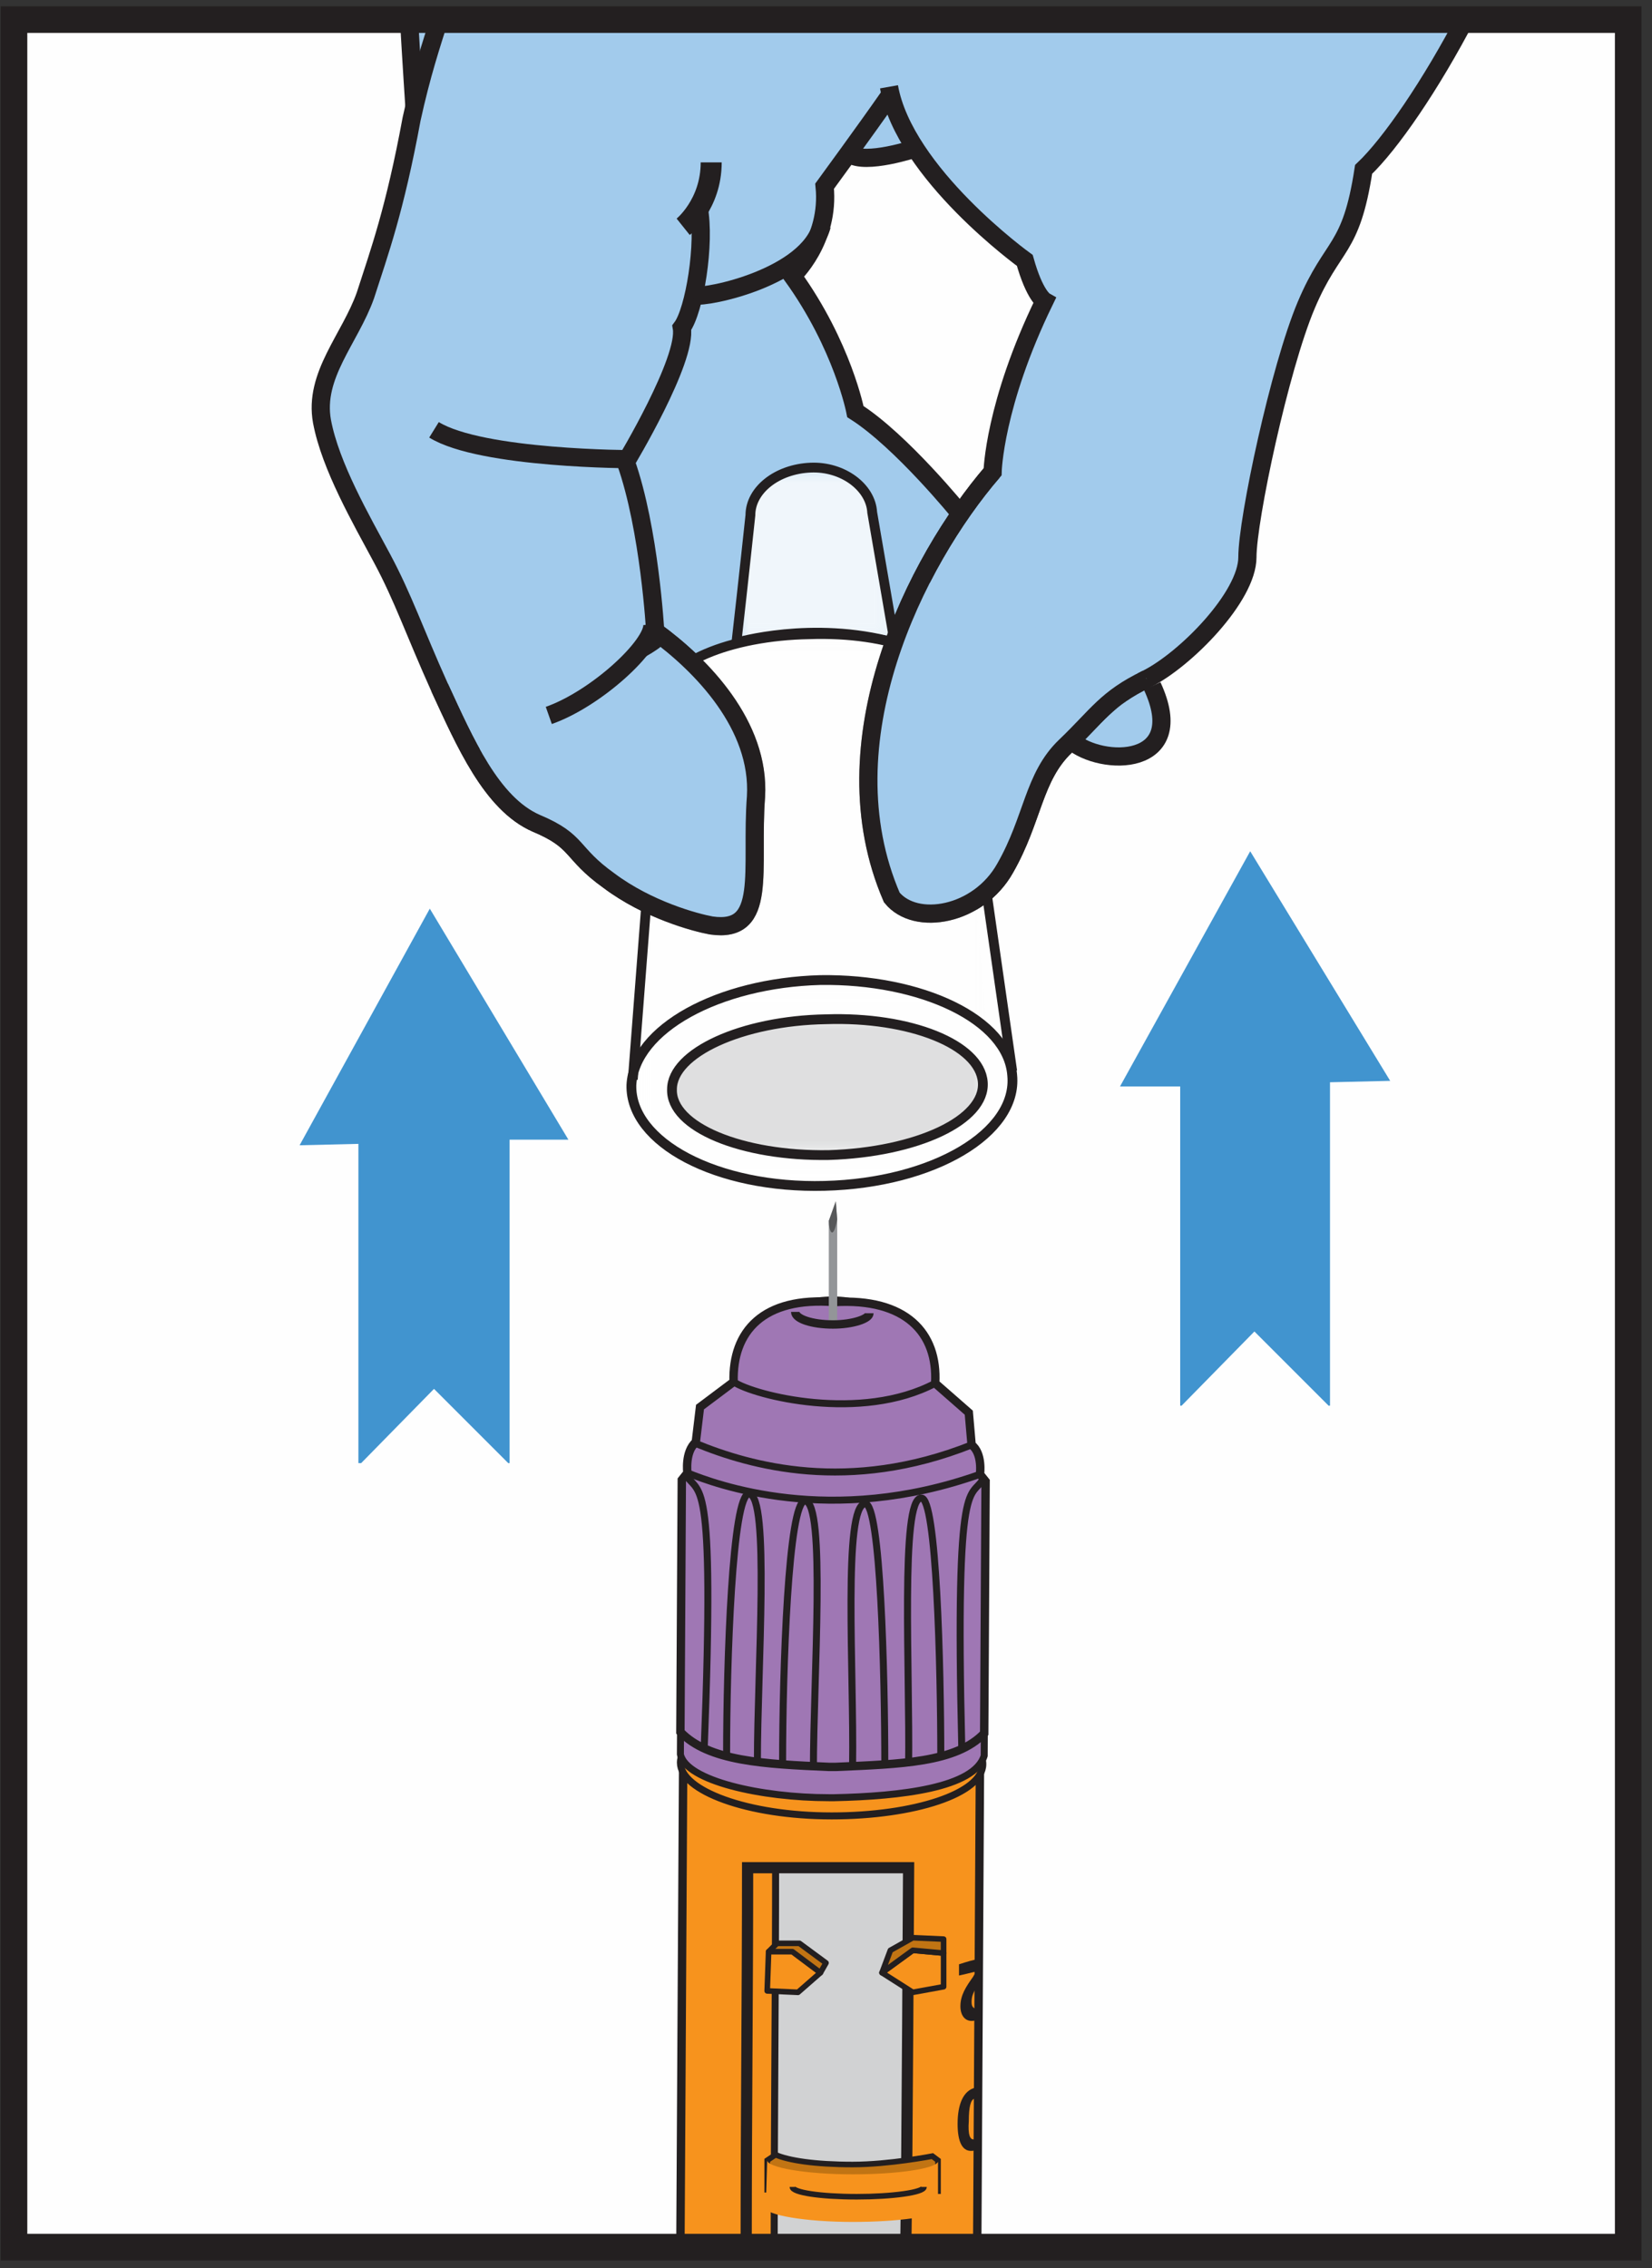 <svg width="118" height="162" viewBox="0 0 118 162" fill="none" xmlns="http://www.w3.org/2000/svg">
<rect x="0" y="0" width="118" height="162" fill="#333333" stroke="none"/>
<path d="M116.4 160.4H1.1V1.3H116.4V160.4Z" fill="#FEFEFE"/>
<path d="M63.4 159.5C63.4 159.9 61.5 160.1 59.4 160.1C57.2 160.1 55.5 159.9 55.5 159.5" stroke="#231F20" stroke-width="0.4" stroke-miterlimit="10"/>
<path d="M69.8 160.6L70 125.5L48.8 125.4L48.6 160.6H69.8Z" fill="#F7931D"/>
<path d="M69.8 160.6L70 125.5L48.8 125.4L48.6 160.6H69.8Z" stroke="#231F20" stroke-width="0.6" stroke-miterlimit="10"/>
<path d="M64.7 160.6L64.9 133.4H55.4L55.3 160.6H64.7Z" fill="#D1D2D3"/>
<path d="M55.3 159.8C55.3 151.6 55.4 141.6 55.4 133.4" stroke="#231F20" stroke-width="0.5" stroke-miterlimit="10"/>
<path d="M53.3 159.8C53.3 151.6 53.4 141.6 53.4 133.4C56.2 133.4 64.9 133.4 64.9 133.4C64.9 133.4 64.8 153.9 64.7 160.6" stroke="#231F20" stroke-width="0.8" stroke-miterlimit="10"/>
<path d="M54.9 139.4L55.5 138.8H57.1L59 140.2L58.6 140.9L54.9 139.4Z" fill="#C17413"/>
<path d="M54.9 139.4L55.5 138.8H57.1L59 140.2L58.6 140.9L54.9 139.4Z" stroke="#231F20" stroke-width="0.4" stroke-linejoin="round"/>
<path d="M54.9 139.4H56.6L58.6 140.9L57 142.3L54.8 142.2L54.9 139.4Z" fill="#F7931D"/>
<path d="M54.9 139.4H56.6L58.6 140.9L57 142.3L54.8 142.2L54.9 139.4Z" stroke="#231F20" stroke-width="0.4" stroke-linejoin="round"/>
<path d="M55.4 153.9C56.3 154.3 58.2 154.6 60.9 154.6C63.5 154.6 66.6 154 66.6 154L67 154.3V156.5L54.8 156.4V154.3L55.4 153.9Z" fill="#C17413"/>
<path d="M55.4 153.9C56.3 154.3 58.2 154.6 60.9 154.6C63.5 154.6 66.6 154 66.6 154L67 154.3V156.5L54.8 156.4V154.3L55.4 153.9Z" stroke="#231F20" stroke-width="0.4" stroke-miterlimit="10"/>
<path d="M54.7 157.7C54.7 158.2 57.5 158.7 60.9 158.7C64.2 158.7 67 158.3 67 157.8V154.3C67 154.367 67 154.4 67 154.4C66.8 154.9 64.1 155.3 60.9 155.3C57.5 155.3 54.8 154.8 54.8 154.3L54.7 157.7Z" fill="#F7931D"/>
<path d="M63 140.9L65.2 139.3L67.4 139.5V141.9L65.2 142.3L63 140.9Z" fill="#F7931D"/>
<path d="M63 140.9L65.2 139.3L67.4 139.5V141.9L65.2 142.3L63 140.9Z" stroke="#231F20" stroke-width="0.4" stroke-linejoin="round"/>
<path d="M63.6 139.3L63 140.9L65.2 139.3L67.4 139.5V138.5L65.2 138.4L63.6 139.3Z" fill="#C17413"/>
<path d="M63.6 139.3L63 140.9L65.2 139.3L67.4 139.5V138.5L65.2 138.4L63.6 139.3Z" stroke="#231F20" stroke-width="0.4" stroke-linejoin="round"/>
<path d="M66 156.2C66 156.6 63.7 156.9 61.2 156.9C58.6 156.9 56.6 156.6 56.6 156.2" stroke="#231F20" stroke-width="0.4" stroke-miterlimit="10"/>
<path d="M69.4 143C69.4 142.6 69.5 142.3 69.9 141.7V139.9C69.5 140 69.1 140.1 68.5 140.3C68.5 140.6 68.5 140.7 68.5 141.1C69 141 69.3 140.9 69.8 140.8C69.7 140.9 69.6 141 69.5 141.2C69 141.9 68.6 142.5 68.6 143.3C68.6 144 69 144.5 69.7 144.3C69.767 144.3 69.833 144.3 69.9 144.3V143.5C69.5 143.5 69.4 143.3 69.4 143Z" fill="#231F20"/>
<path d="M69.6 152.8C69.267 152.867 69.133 152.433 69.2 151.5C69.2 150.5 69.333 149.967 69.6 149.9C69.667 149.833 69.733 149.833 69.8 149.9V149.1C69.733 149.1 69.7 149.1 69.7 149.1C68.8 149.3 68.4 150.3 68.4 151.7C68.4 152.9 68.7 153.8 69.6 153.6C69.7 153.5 69.7 153.5 69.8 153.4V152.7C69.733 152.767 69.667 152.8 69.6 152.8Z" fill="#231F20"/>
<path d="M56.8 93.7C56.8 93.3 58 92.9 59.5 92.9C60.9 92.9 62.1 93.3 62.1 93.8" stroke="#231F20" stroke-width="0.6" stroke-miterlimit="10"/>
<path d="M70.2 126C70.2 128.1 65.3 129.7 59.4 129.7C53.4 129.7 48.6 127.9 48.6 125.9C48.6 123.8 53.5 122.1 59.4 122.1C65.4 122.2 70.2 123.9 70.2 126Z" fill="#F7931D"/>
<path d="M70.2 126C70.2 128.1 65.3 129.7 59.4 129.7C53.4 129.7 48.6 127.9 48.6 125.9C48.6 123.8 53.5 122.1 59.4 122.1C65.4 122.2 70.2 123.9 70.2 126Z" stroke="#231F20" stroke-width="0.5" stroke-miterlimit="10"/>
<path d="M59.2 128.4C54.4 128.4 49 127.2 48.6 125.3L48.7 105.7L49.1 105.2C49.1 105.2 48.9 103.7 49.7 103.1L50 100.5L52.4 98.7C52.3 95.1 54.5 92.6 59.6 93C64.7 92.7 67 95.2 66.8 98.8L69.2 100.9L69.4 103.2C70.2 103.8 70 105.3 70 105.3L70.4 105.8L70.3 125.4C69.6 127.7 64.3 128.3 59.6 128.4H59.2Z" fill="#9F77B4"/>
<path d="M59.2 128.4C54.4 128.4 49 127.2 48.6 125.3L48.7 105.7L49.1 105.2C49.1 105.2 48.9 103.7 49.7 103.1L50 100.5L52.4 98.7C52.3 95.1 54.5 92.6 59.6 93C64.7 92.7 67 95.2 66.8 98.8L69.2 100.9L69.4 103.2C70.2 103.8 70 105.3 70 105.3L70.4 105.8L70.3 125.4C69.6 127.7 64.3 128.3 59.6 128.4H59.2Z" stroke="#231F20" stroke-width="0.5" stroke-miterlimit="10"/>
<path d="M49.1 105.2C51.1 106 59.3 109.1 70 105.3" stroke="#231F20" stroke-width="0.5" stroke-miterlimit="10"/>
<path d="M49.7 103.1C53.6 104.7 60.6 106.7 69.4 103.2" stroke="#231F20" stroke-width="0.5" stroke-miterlimit="10"/>
<path d="M52.4 98.7C53.9 99.7 61.5 101.6 66.8 98.8" stroke="#231F20" stroke-width="0.5" stroke-miterlimit="10"/>
<path d="M48.9 105.2C49.9 107 51.1 104.3 50.3 124.9" stroke="#231F20" stroke-width="0.5" stroke-miterlimit="10"/>
<path d="M51.9 125.3C51.9 118.7 52.3 106.7 53.5 106.7C55 106.8 54.1 119.2 54.1 125.8" stroke="#231F20" stroke-width="0.5" stroke-miterlimit="10"/>
<path d="M55.9 125.9C55.9 119.3 56.3 107.2 57.5 107.2C59 107.3 58.1 119.8 58.1 126.4" stroke="#231F20" stroke-width="0.5" stroke-miterlimit="10"/>
<path d="M70.3 105.5C69.4 107.3 68.2 104.3 68.7 124.9" stroke="#231F20" stroke-width="0.5" stroke-miterlimit="10"/>
<path d="M67.2 125.6C67.2 119 66.9 106.9 65.8 107C64.3 107 65 119.5 64.9 126.1" stroke="#231F20" stroke-width="0.5" stroke-miterlimit="10"/>
<path d="M63.2 126.1C63.2 119.5 62.9 107.4 61.8 107.4C60.2 107.5 61 119.4 60.9 126.1" stroke="#231F20" stroke-width="0.5" stroke-miterlimit="10"/>
<path d="M59.2 126.2C54.6 126 50.6 125.8 48.6 123.7L48.7 105.7L49.1 105.2C49.1 105.2 48.9 103.7 49.7 103L50 100.5L52.4 98.7C52.3 95.1 54.5 92.6 59.6 93C64.7 92.7 67 95.2 66.8 98.8L69.2 100.9L69.4 103.2C70.2 103.8 70 105.3 70 105.3L70.4 105.8L70.3 123.8C68.3 125.9 64.3 126 59.7 126.2H59.2Z" stroke="#231F20" stroke-width="0.6" stroke-miterlimit="10"/>
<path d="M59.2 87.2V94.6H59.8V87.1L59.7 85.8L59.2 87.2Z" fill="#939598"/>
<path d="M59.8 87.1L59.7 85.8L59.2 87.2C59.2 87.9 59.5 88.7 59.8 87.1Z" fill="#57585A"/>
<path d="M62.1 93.8C62.1 94.2 60.9 94.6 59.5 94.6C58 94.6 56.8 94.2 56.8 93.7" stroke="#231F20" stroke-width="0.6" stroke-miterlimit="10"/>
<path d="M84.3 100.4H84.4L89.6 95.1L94.9 100.4H95V77.3L99.3 77.2L89.3 60.8L80 77.6H84.3V100.4Z" fill="#4194CF"/>
<path d="M25.6 104.5H25.8L31 99.2L36.3 104.5H36.4V81.4H40.6L30.7 64.9L21.4 81.8L25.6 81.7V104.5Z" fill="#4194CF"/>
<path fill-rule="evenodd" clip-rule="evenodd" d="M104.7 1.1C102.2 6.1 99.3 10.3 97.4 12.1C96.5 18 95.2 17.3 93.3 21.8C91.4 26.3 89.1 37.1 89.1 39.8C89.1 42.5 84.7 47 81.9 48.4C83.1 50.1 83.6 51.4 82.9 52.1C83.2 54.1 80.5 54.1 76.6 52.8C76.467 52.933 76.3 53.1 76.1 53.3C73.8 55.5 73.8 58.5 71.8 62C69.9 65.4 65.4 66.2 63.7 64.1C61.1 58.2 61.8 51.8 63.8 46.1C61.5 44.6 57.1 45.6 57.1 45.6C53.3 45.3 49.3 47.2 49.3 47.2C51 50.3 54.3 51.8 54 56.9C53.7 62.1 54.9 66.7 50.8 66.1C49.7 65.9 46.3 65 43.5 62.9C40.7 60.9 41.4 60.1 38.3 58.8C35.1 57.4 33.2 53 31.4 49.1C29.6 45.1 28.8 42.7 27.3 39.9C25.8 37.1 23.6 33.3 23 30.1C22.4 26.8 25 24.2 26.1 21.1C27.1 18 28.2 15 29.4 8.5C29.5 8.1 29.6 7.8 29.7 7.5L29.6 7.6C29.6 7.6 29.7 4.6 29.7 1.1H104.7ZM68.9 36.1C69.567 35.233 70.2 34.433 70.8 33.7C70.8 33.7 70.9 28.9 74.5 21.5C74.5 21.5 73.8 21.1 73.1 18.6C73.1 18.6 67.7 15.2 65.3 10.6C64.5 9.1 64 12.1 63.8 10.6L60.5 10.7L58.8 13.3C59.3 15.9 57.4 17.6 56.5 18.8C56.8 21 60.8 28.6 60.8 28.6C61.1 29.5 64.7 32.5 68.9 36.1Z" fill="#A2CBEC"/>
<path d="M63.5 6.2C64.6 12.4 73.2 18.6 73.2 18.6C73.9 21.1 74.6 21.5 74.6 21.5C71 28.9 70.9 33.7 70.9 33.7C65.4 40.1 58.9 53 63.7 64.1C65.4 66.2 69.9 65.4 71.8 62C73.8 58.5 73.8 55.5 76.1 53.3C78.4 51.1 79 49.9 81.9 48.5C84.7 47.1 89.1 42.6 89.1 39.8C89.1 37.1 91.4 26.3 93.3 21.8C95.2 17.3 96.5 18 97.4 12.1C99.3 10.3 102.2 6.1 104.8 1.1" stroke="#231F20" stroke-width="1.3" stroke-miterlimit="10"/>
<path d="M63.5 6.9C61.9 9.2 58.9 13.3 58.9 13.3C59.3 17.2 56.6 19.7 56.6 19.7C60.2 24.7 61.1 29.4 61.1 29.4C64.4 31.5 68.6 36.7 68.6 36.7" stroke="#231F20" stroke-width="1.3" stroke-miterlimit="10"/>
<path d="M49.9 14.8C50.4 17.4 49.6 22.2 48.7 23.4C49.1 25.7 44.7 33 44.7 33C46.4 37.8 46.8 45.1 46.8 45.1C50.1 47.5 54.3 51.8 54 56.9C53.6 62.1 54.9 66.7 50.8 66.1C49.7 65.9 46.3 65 43.5 62.9C40.7 60.9 41.4 60.1 38.3 58.8C35.1 57.4 33.2 53 31.4 49.1C29.6 45.1 28.8 42.7 27.3 39.9C25.8 37.1 23.6 33.3 23 30.1C22.4 26.8 25 24.2 26.1 21.1C27.1 18 28.2 15 29.4 8.5C30.1 5.3 30.8 3.2 31.5 1" stroke="#231F20" stroke-width="1.3" stroke-miterlimit="10"/>
<path d="M49.6 21.1C50.5 21.3 57.7 19.8 58.7 16.1" stroke="#231F20" stroke-width="1.3" stroke-miterlimit="10"/>
<path d="M29.2 1.1C29.4 4.6 29.6 7.6 29.6 7.6" stroke="#231F20" stroke-width="1.3" stroke-miterlimit="10"/>
<path d="M60.7 11C61.8 11.8 65.4 10.6 65.4 10.6" stroke="#231F20" stroke-width="1.3" stroke-miterlimit="10"/>
<path d="M76.5 52.9C78.7 54.8 85 54.8 82.3 49" stroke="#231F20" stroke-width="1.3" stroke-miterlimit="10"/>
<path d="M39.2 52.1C42.6 50.9 46.7 47.1 46.6 45.6" stroke="#231F20" stroke-width="1.3" stroke-miterlimit="10"/>
<path d="M50.8 11.6C50.8 14.6 48.8 16.2 48.8 16.2" stroke="#231F20" stroke-width="1.5" stroke-miterlimit="10"/>
<g opacity="0.7">
<mask id="mask0_2_1016" style="mask-type:luminance" maskUnits="userSpaceOnUse" x="45" y="70" width="28" height="15">
<path d="M45.13 84.69H72.35V70.03H45.13V84.69Z" fill="white"/>
</mask>
<g mask="url(#mask0_2_1016)">
<path d="M72.3 76.8C72.7 80.9 66.7 84.5 58.9 84.7C51.2 84.9 45 81.6 45.1 77.5C45.3 73.5 51.3 70.2 58.6 70C65.8 69.9 72 72.8 72.3 76.8Z" fill="#FEFEFE"/>
</g>
</g>
<g opacity="0.7">
<mask id="mask1_2_1016" style="mask-type:luminance" maskUnits="userSpaceOnUse" x="48" y="72" width="23" height="11">
<path d="M48 82.49H70.21V72.78H48V82.49Z" fill="white"/>
</mask>
<g mask="url(#mask1_2_1016)">
<path d="M70.2 77.3C70.4 80 65.5 82.3 59.2 82.5C53 82.6 47.9 80.5 48 77.8C48 75.2 53 72.9 59 72.8C65 72.6 70 74.6 70.2 77.3Z" fill="#D1D2D3"/>
</g>
</g>
<g opacity="0.5">
<mask id="mask2_2_1016" style="mask-type:luminance" maskUnits="userSpaceOnUse" x="52" y="33" width="12" height="13">
<path d="M52.64 45.94H63.9V33.4H52.64V45.94Z" fill="white"/>
</mask>
<g mask="url(#mask2_2_1016)">
<path d="M53.6 36.8C53.6 35 55.5 33.5 57.9 33.4C60.2 33.3 62.2 34.8 62.3 36.6L63.9 45.9C58 44.3 52.6 45.9 52.6 45.9C53.1 41.5 53.6 36.8 53.6 36.8Z" fill="#FEFEFE"/>
</g>
</g>
<g opacity="0.7">
<mask id="mask3_2_1016" style="mask-type:luminance" maskUnits="userSpaceOnUse" x="52" y="33" width="12" height="13">
<path d="M52.64 45.94H63.9V33.4H52.64V45.94Z" fill="white"/>
</mask>
<g mask="url(#mask3_2_1016)">
<path d="M53.6 36.8C53.6 35 55.5 33.5 57.9 33.4C60.2 33.3 62.2 34.8 62.3 36.6L63.9 45.9C58 44.3 52.6 45.9 52.6 45.9C53.1 41.5 53.6 36.8 53.6 36.8Z" fill="#FEFEFE"/>
</g>
</g>
<g opacity="0.5">
<mask id="mask4_2_1016" style="mask-type:luminance" maskUnits="userSpaceOnUse" x="45" y="45" width="26" height="33">
<path d="M45.17 77.11H70.47V45.25H45.17V77.11Z" fill="white"/>
</mask>
<g mask="url(#mask4_2_1016)">
<path d="M45.2 77.1L47.3 49.8C47.4 47.4 52.1 45.4 57.8 45.3C63.5 45.1 68.2 46.9 68.4 49.3L70.5 73.4C64.2 68.3 47.5 68.9 45.2 77.1Z" fill="#FEFEFE"/>
</g>
</g>
<path d="M72.3 76.8C72.7 80.9 66.7 84.5 58.9 84.7C51.2 84.9 45 81.6 45.1 77.5C45.3 73.5 51.3 70.2 58.6 70C65.8 69.9 72 72.8 72.3 76.8Z" stroke="#231F20" stroke-width="0.7" stroke-miterlimit="10"/>
<path d="M70.2 77.3C70.4 80 65.5 82.3 59.2 82.5C53 82.6 47.9 80.5 48 77.8C48 75.2 53 72.9 59 72.8C65 72.6 70 74.6 70.2 77.3Z" stroke="#231F20" stroke-width="0.7" stroke-miterlimit="10"/>
<path d="M53.6 36.8C53.6 35 55.5 33.5 57.9 33.4C60.2 33.3 62.2 34.8 62.3 36.6L63.9 45.9C58 44.3 52.6 45.9 52.6 45.9C53.1 41.5 53.6 36.8 53.6 36.8Z" stroke="#231F20" stroke-width="0.7" stroke-miterlimit="10"/>
<path d="M72.3 76.5L68.4 49.3C68.2 46.9 63.5 45.1 57.8 45.3C52.1 45.4 47.4 47.4 47.3 49.8L45.2 77.1" stroke="#231F20" stroke-width="0.7" stroke-miterlimit="10"/>
<path d="M47.7 45.8C47 46.4 46.2 46.9 45.3 47.3C44 48 42.8 48.8 41.6 49.7C39.1 51.4 36.5 52.8 33.7 53.7C34.9 56 36.3 57.9 38.3 58.8C41.4 60.1 40.7 60.9 43.5 63C46.3 65 49.7 65.9 50.8 66.1C54.9 66.7 53.7 62.1 54 56.9C54.3 52.2 50.8 48.3 47.7 45.8Z" fill="#A2CBEC"/>
<path d="M39.2 51.1C42.6 49.9 46.7 46.1 46.6 44.6" stroke="#231F20" stroke-width="1.3" stroke-miterlimit="10"/>
<path d="M46.8 45.1C50.1 47.5 54.3 51.8 54 56.9C53.6 62.1 54.9 66.7 50.8 66.1C49.7 65.9 46.3 65 43.5 62.9C40.7 60.9 41.4 60.1 38.3 58.8C35.1 57.4 33.2 53 31.4 49.1" stroke="#231F20" stroke-width="1.3" stroke-miterlimit="10"/>
<path d="M65.8 41.4C62.4 48 60.4 56.5 63.7 64.1C65.4 66.2 69.9 65.4 71.8 62C73.8 58.5 73.8 55.5 76.1 53.3C78.4 51.1 80 51 81.9 48.5C82.1 48.1 65.8 41.4 65.8 41.4Z" fill="#A2CBEC"/>
<path d="M70.9 33.7C65.4 40.1 58.9 53 63.7 64.1C65.4 66.2 69.9 65.4 71.8 62C73.8 58.5 73.8 55.5 76.1 53.3C78.4 51.1 79 49.9 81.9 48.5" stroke="#231F20" stroke-width="1.3" stroke-miterlimit="10"/>
<path d="M31 30.7C34.4 32.8 45.2 32.8 45.2 32.8" stroke="#231F20" stroke-width="1.3" stroke-miterlimit="10"/>
<path d="M116.3 160.5H1V1.4H116.3V160.5Z" stroke="#231F20" stroke-width="1.9" stroke-miterlimit="10"/>
</svg>
